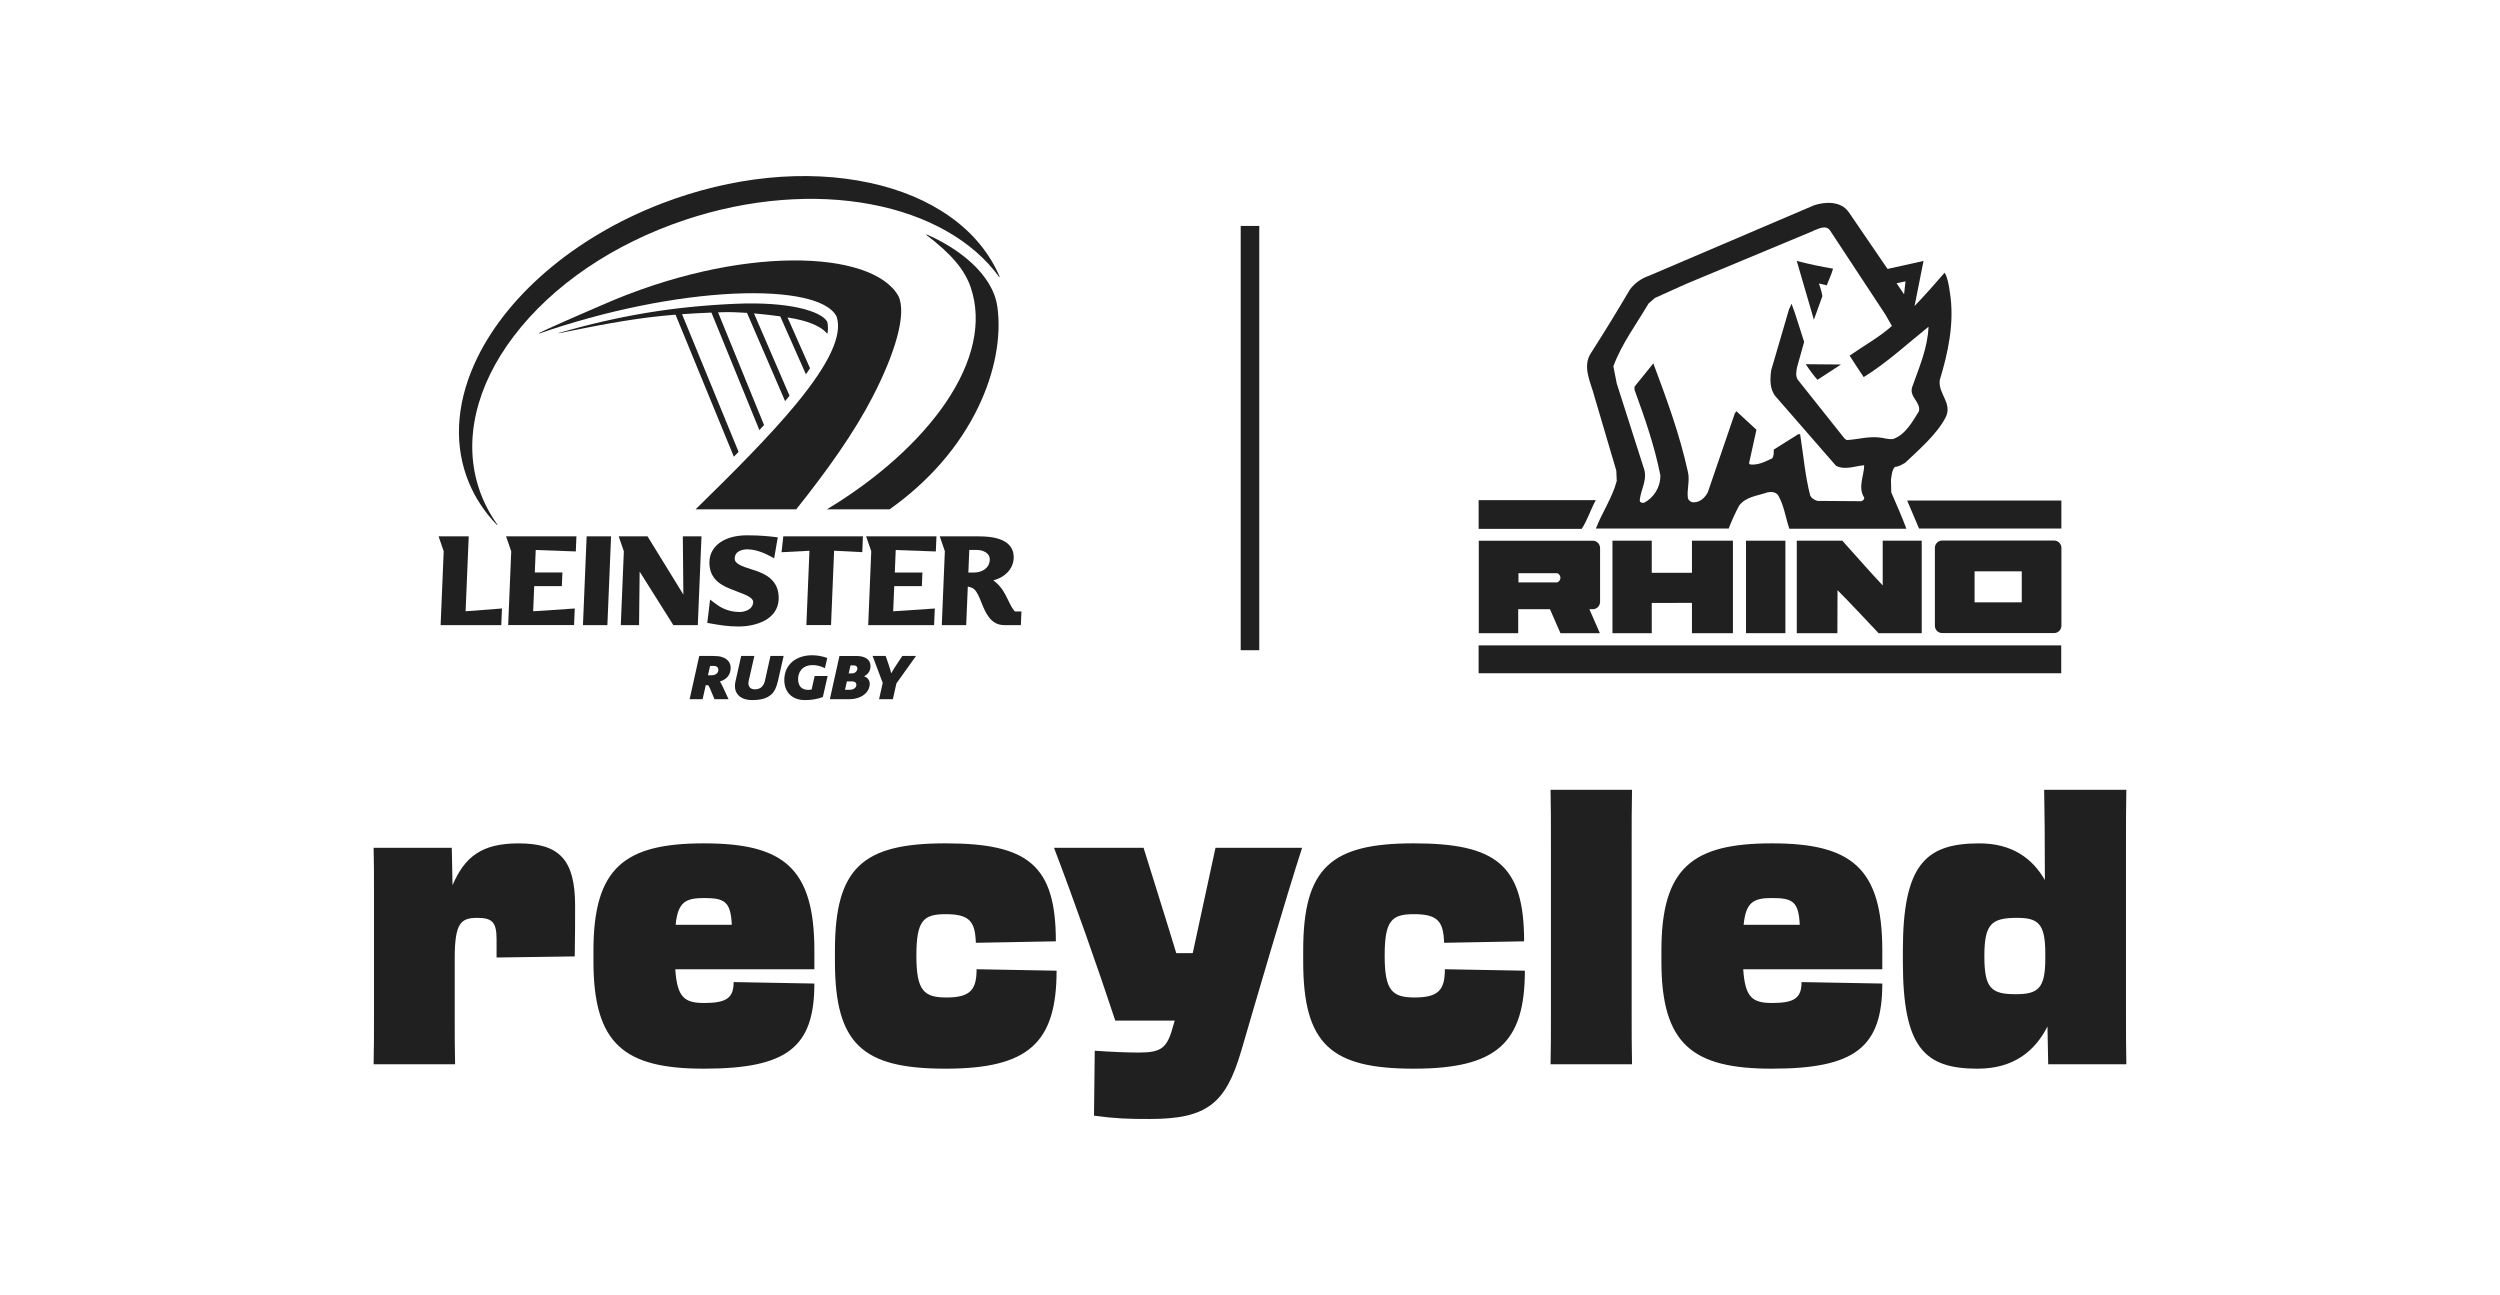 <svg viewBox="0 0 1072.42 555.52" xmlns="http://www.w3.org/2000/svg" data-name="Layer 1" id="Layer_1">
  <defs>
    <style>
      .cls-1 {
        fill: #212020;
      }
    </style>
  </defs>
  <path d="M864.61,426.48c-10.39,0-13.38-2.52-13.38-16.22v-.16c0-13.7,2.99-16.37,14.01-16.37,8.97,0,12.12,2.36,12.12,15.11v2.52c0,12.75-3.15,15.12-12.75,15.12M848.39,458.43c15.42,0,24.56-7.56,29.91-18.1l.31,16.22h33.53c-.16-6.77-.16-13.54-.16-23.3v-69.27c0-10.71,0-18.89.16-25.19h-35.26c.16,6.61.31,22.51.31,38.73-5.35-9.29-14.01-15.74-28.18-15.74-22.99,0-32.74,9.13-32.74,45.97v4.72c0,36.84,9.13,45.97,32.12,45.97M760.23,385.23c8.82,0,11.34,1.58,11.81,11.49h-24.08c.94-9.92,4.41-11.49,12.28-11.49M760.07,458.43c35.89,0,47.38-9.29,47.38-36.52l-34.64-.63c0,6.77-2.99,8.97-12.59,8.97-8.35,0-11.65-2.2-12.43-14.48h59.66v-8.03c0-35.58-13.38-45.97-47.38-45.97s-47.38,10.39-47.38,45.97v4.72c0,35.58,13.38,45.97,47.38,45.97M665.3,433.09c0,9.76,0,16.69-.16,23.46h34.95c-.16-6.77-.16-13.7-.16-23.62v-68.79c0-10.71,0-19.05.16-25.35h-34.95c.16,6.46.16,14.48.16,25.03v69.27ZM606.42,458.43c35.43,0,47.7-10.86,47.7-42.03l-34.32-.63c0,8.66-2.52,12.12-12.91,12.12-9.61,0-12.91-2.83-12.91-17.79v-.16c0-15.12,2.99-17.79,12.59-17.79,10.39,0,12.6,3.3,12.91,12.28l34.32-.63c0-32.74-11.96-42.03-47.39-42.03s-47.38,10.39-47.38,45.97v4.72c0,35.58,11.96,45.97,47.38,45.97M532.43,450.88c6.61-22.67,19.2-65.8,26.13-87.21h-37.15l-6.3,29.12c-1.1,5.35-2.36,10.71-3.46,16.06h-7.08c-1.58-5.35-3.31-10.71-4.89-15.9l-9.13-29.28h-38.42c8.19,21.41,18.89,51.64,26.29,74.15h25.5l-.47,1.57c-2.68,10.08-4.88,12.12-14.95,12.12-5.36,0-12.28-.31-18.89-.79l-.32,27.87c9.29,1.26,14.49,1.42,23.93,1.42,24.56,0,32.59-6.61,39.2-29.13M405.54,458.43c35.42,0,47.7-10.86,47.7-42.03l-34.32-.63c0,8.66-2.52,12.12-12.91,12.12-9.6,0-12.91-2.83-12.91-17.79v-.16c0-15.12,3-17.79,12.6-17.79,10.39,0,12.59,3.3,12.91,12.28l34.32-.63c0-32.74-11.96-42.03-47.38-42.03s-47.39,10.39-47.39,45.97v4.72c0,35.58,11.97,45.97,47.39,45.97M302.11,385.23c8.81,0,11.33,1.58,11.81,11.49h-24.09c.95-9.92,4.41-11.49,12.28-11.49M301.96,458.43c35.89,0,47.38-9.29,47.38-36.52l-34.64-.63c0,6.77-2.99,8.97-12.59,8.97-8.35,0-11.65-2.2-12.44-14.48h59.67v-8.03c0-35.58-13.38-45.97-47.38-45.97s-47.39,10.39-47.39,45.97v4.72c0,35.58,13.38,45.97,47.39,45.97M160.43,434.19c0,10.71,0,14.01-.16,22.36h34.95c-.16-8.19-.16-11.02-.16-20.62v-24.88c0-15.27,2.68-17.31,9.76-17.31,6.3,0,8.19,1.88,8.19,9.13v7.87l33.53-.47c.16-7.87.16-15.9.16-21.73,0-19.83-6.77-26.76-24.24-26.76-15.9,0-23.14,5.82-28.34,17.95l-.32-16.06h-33.53c.16,7.4.16,11.34.16,19.52v51.01Z" class="cls-1"></path>
  <g data-name="LEINSTER CREST WHITE" id="LEINSTER_CREST_WHITE">
    <path d="M302.74,293.94l-1.34,5.99h-5.57l4.12-18.55h5.73c1.79,0,2.94.12,3.89.42,2.64.8,3.86,2.59,3.86,4.69,0,3.09-1.83,4.96-4.58,5.84v.08c.46.53,1.72,3.17,3.67,7.52h-6.03c-1.98-4.81-2.44-5.99-2.86-5.99h-.88ZM306.21,285.66h-1.6l-.92,4.01h1.49c1.72,0,2.98-.88,2.98-2.33,0-.72-.42-1.68-1.95-1.68" class="cls-1"></path>
    <path d="M333.62,292.45c-.57,2.44-1.37,4.16-2.67,5.38-2.06,1.91-4.96,2.48-8.32,2.48-2.56,0-4.58-.73-5.84-2.02-1.03-1.03-1.53-2.37-1.53-3.97,0-.69.08-1.41.27-2.17l2.41-10.77h5.65l-2.44,10.77c-.08.31-.11.61-.11.88,0,.76.23,1.34.53,1.75.46.65,1.3.92,2.25.92,1.15,0,2.06-.31,2.75-.88.69-.61,1.26-1.49,1.53-2.67l2.41-10.77h5.65l-2.52,11.07Z" class="cls-1"></path>
    <path d="M352.97,299.02c-2.48.92-5.15,1.3-7.56,1.3-5.99,0-8.97-3.74-8.97-8.63,0-6.61,5.04-10.61,11.95-10.61,2.44,0,4.58.5,6.49,1.18l-1.03,4.35c-1.79-.88-3.55-1.3-5.23-1.3-4.58,0-6.26,3.13-6.26,5.96s1.34,4.66,4.31,4.66c.42,0,.95-.04,1.49-.15l1.3-5.81h5.57l-2.06,9.05Z" class="cls-1"></path>
    <path d="M370.72,290.05v.07c1.49.57,2.37,1.68,2.37,3.21,0,3.47-3.32,6.61-8.9,6.61h-8.21l4.12-18.55h7.25c3.93,0,6.07,1.64,6.07,4.31,0,1.91-.88,3.48-2.71,4.35M365.38,292.3h-2.1l-.8,3.59h2.02c1.99,0,2.86-1.15,2.86-2.14,0-.8-.5-1.45-1.98-1.45M366.26,285.43h-1.41l-.8,3.43h1.45c1.41,0,2.29-1.11,2.29-2.1,0-.84-.61-1.33-1.53-1.33" class="cls-1"></path>
    <path d="M384.54,293.14l-1.53,6.8h-5.92l1.57-6.99-4.35-11.57h5.61l1.34,3.89c.38,1.11.69,2.17,1.03,3.47h.08c.88-1.57,1.6-2.71,2.1-3.44l2.6-3.93h5.88l-8.4,11.76Z" class="cls-1"></path>
    <polygon points="251.65 230.07 250.07 268.15 260.55 268.15 262.13 230.07 251.65 230.07" class="cls-1"></polygon>
    <path d="M320.8,235.67c4.22,0,8.51,2.34,9.93,3.1l1.36.74,1.55-9-1.48-.18c-2.02-.24-5.78-.7-11.72-.7-9.5,0-15.83,4.39-16.11,11.19-.33,8.05,5.96,10.58,9.33,11.94l2.55.99c3.74,1.41,6.96,2.64,6.88,4.55-.14,3.47-4.21,4.23-5.77,4.23-5.71,0-9.15-2.62-10.8-3.88l-1.92-1.45-.22,1.87-.99,8.13,2.24.39c2.76.49,6.54,1.16,11.08,1.16,7.76,0,16.95-3.06,17.31-11.67.35-8.5-6.31-10.96-9.51-12.15,0,0-2.34-.77-2.34-.77-4.03-1.26-7.11-2.39-7.01-4.62.14-3.39,3.6-3.9,5.65-3.9" class="cls-1"></path>
    <path d="M370.17,230.07h-34.16l-.75,6.82s9.91-.52,11.97-.63c-.1,2.39-1.32,31.88-1.32,31.88h10.58s1.24-29.89,1.32-31.9c1.8.09,12.08.62,12.08.62l.28-6.8Z" class="cls-1"></path>
    <path d="M199.73,262.21c.1-2.45,1.34-32.14,1.34-32.14h-12.93s2.19,6.4,2.19,6.4l-1.32,31.68h26.02l.3-7.13s-13.37,1.03-15.59,1.2" class="cls-1"></path>
    <path d="M292.91,230.07s.21,22.63.23,24.98c-3.7-6.01-15.37-24.98-15.37-24.98h-12.37s2.21,6.45,2.21,6.45l-1.31,31.63h7.84s.22-20.32.25-22.95c3.61,5.73,14.45,22.95,14.45,22.95h10.5l1.58-38.07h-8.01Z" class="cls-1"></path>
    <path d="M247,236.57l.27-6.5h-30.18s2.21,6.44,2.21,6.44l-1.31,31.63h28.27l.3-7.12s-15.59,1.05-17.85,1.19c.08-1.95.38-9.24.45-10.79h11.85l.25-5.84h-11.85c.08-1.79.34-8.09.4-9.65,1.88.07,17.21.62,17.21.62" class="cls-1"></path>
    <path d="M401.44,236.57l.27-6.5h-30.17s2.2,6.4,2.2,6.4l-1.31,31.68h28.27l.3-7.12s-15.59,1.05-17.85,1.19c.08-1.95.38-9.24.45-10.79h11.85l.24-5.84h-11.85c.07-1.79.33-8.09.4-9.65,1.88.07,17.21.62,17.21.62" class="cls-1"></path>
    <path d="M435.56,262.31c-.73,0-2.32-3.26-3.08-4.82-.71-1.45-1.44-2.95-2.24-4.18-1.04-1.62-2.53-3.17-4.12-4.36.45-.14,1.07-.34,1.07-.34,3.39-1.06,7.43-4.11,7.65-9.23.01-.31.01-.61,0-.9-.1-1.88-.77-3.48-2.01-4.77-2.36-2.44-6.59-3.63-12.94-3.63h-16.76s2.18,6.37,2.18,6.37l-1.31,31.7h10.47s.6-14.48.69-16.54c.84.17,1.87.47,2.56,1.01,1.36,1.07,2.3,3.39,3.28,5.84,1.74,4.32,3.9,9.69,9.79,9.69h7.13l.25-5.84h-2.57ZM417.84,245.6h-2.45c.07-1.8.34-8.17.4-9.69h3.33c1.82,0,3.5.62,4.49,1.65.6.62.93,1.37.97,2.23,0,.13,0,.25,0,.38-.16,3.73-3.6,5.43-6.74,5.43" class="cls-1"></path>
    <path d="M314.9,125.97c24.05-1.09,40.5,2.61,44.01,9.9,2.53,7.89-3.12,20.09-17.28,37.29-11.1,13.48-26.12,28.57-43.26,45.34h43.17c13.68-17.14,24.87-33,32.65-48,9.81-18.91,14.85-35.87,11.22-43.47-11.07-19.84-67.99-22.33-127.61,4.02-3.58,1.58-20.78,8.89-26.62,11.85l.09.2c27.87-9.74,58.36-15.98,83.63-17.13" class="cls-1"></path>
    <path d="M354.84,137.96c-2.58-4.43-16.11-8.71-39.74-7.63-26.42,1.2-49.02,4.94-75.55,12.52l.04.12c22.33-4.54,34.91-6.76,50.19-7.99,2.33,5.68,23.71,57.74,25.02,60.93.68-.7,1.36-1.39,2.03-2.08-3.22-7.83-20.93-50.98-24.25-59.06,3.92-.28,8.06-.5,12.61-.68,2.32,5.69,19.14,46.92,20.56,50.4.68-.73,1.35-1.45,2-2.17-2.97-7.27-16.61-40.72-19.72-48.34.53-.02,1.05-.04,1.59-.05,3.25-.11,6.99.01,10.81.27,2.97,6.88,15.1,34.99,16.35,37.87.49-.58.97-1.16,1.44-1.74.16-.19.32-.38.47-.57l-15.25-35.33c3.96.34,7.88.8,11.27,1.28,2.98,6.72,9.85,22.24,11,24.85.63-.89,1.22-1.76,1.77-2.6-1.95-4.41-6.84-15.45-9.64-21.78,1.14.19,2.18.37,3.1.54,3.08.59,10.61,2.4,13.84,6.35l.11.11.02-.1c.58-2.37.09-4.54-.08-5.15" class="cls-1"></path>
    <path d="M407.53,92.95c-9.49-6.75-21.06-11.63-34.38-14.51-27.38-5.93-59.16-2.76-89.47,8.92-37.58,14.48-67.62,40.35-80.36,69.18-7.79,17.65-8.54,35.11-2.17,50.48,2.77,6.69,6.84,12.82,12.08,18.23l.17-.14c-3.27-4.56-5.85-9.5-7.66-14.7-3.65-10.49-4.14-21.68-1.46-33.26,2.59-11.19,8.01-22.27,16.11-32.94,16.67-21.94,42.82-39.67,73.63-49.93,13.64-4.54,27.55-7.4,41.34-8.48,13.32-1.05,26.19-.43,38.27,1.84,24.24,4.56,43.78,15.65,55.01,31.23l.2-.1c-4.31-10.15-11.48-18.84-21.31-25.83" class="cls-1"></path>
    <path d="M427.83,131.61c-1.94-14.15-16.99-25.32-30.42-31.07l-.11.18c10.86,8.26,16.59,15.04,19.15,22.68,4.93,14.72,1.17,31.84-10.88,49.5-11.17,16.38-29.19,32.54-50.72,45.5l-.15.09h26.89c16.85-11.88,30.03-27.09,38.13-44,7.03-14.67,9.91-29.9,8.13-42.89" class="cls-1"></path>
  </g>
  <g>
    <path d="M786.32,115.25c-.66,2.45-1.79,4.77-2.72,7.15l-3.35-.79s1.3,3.57,1.49,5.42l-3.64,10.13-7.35-25.23c5.1,1.32,10.27,2.45,15.56,3.31" class="cls-1"></path>
    <path d="M817.39,120.7c-.8.13-3,.65-3.81.81l3.2,4.74.61-5.55ZM777.91,99.02l-54.5,22.71-13.51,6.09-2.72,2.38c-5.23,8.88-11.59,17.35-15.1,26.95l1.45,7.35,11.46,35.89c2.05,5.03-1.12,9.47-1.59,14.17-.07.99.99,1.26,1.85,1.12,4.31-2.25,7.02-6.75,7.02-11.66-2.52-12.78-6.75-24.83-11.12-36.82v-1.32l8.08-10c5.69,15.23,11.32,30.46,14.83,46.55.93,3.77-.53,7.55,0,11.32.4,1.06,1.46,1.85,2.65,1.72,2.58,0,4.83-2.12,5.89-4.3l11.59-33.84.66-.93,8.61,7.95-3.18,14.43.46.46c3.51.4,6.56-1.26,9.53-2.65.66-1.06.66-2.38.6-3.71l10.53-6.62h.8c1.39,8.74,2.12,17.75,4.3,26.23.53,1.26,1.92,2.05,3.11,2.38l18.81.13c.66-.2,1.39-.73,1.26-1.59-2.85-4.24,0-9.53,0-13.84-3.91.33-8.35,2.25-12.12.2l-25.89-29.73c-2.52-2.98-2.45-7.42-1.85-11.32l7.61-26.02,1.12-2.39c1.99,5.37,3.58,10.93,5.37,16.36l-2.98,10.66c-.4,1.85-.8,3.9.26,5.56l20.06,25.23.93.66c4.7-.26,9.14-1.65,13.97-1.12,1.99.2,3.98.93,5.9.66,5.3-1.79,8.41-7.55,11.12-11.92.86-4.04-4.44-6.16-2.85-10.53,2.91-8.28,6.56-16.36,6.95-25.7-9.14,7.35-18.01,15.56-27.81,21.59-2.05-3.05-4.04-6.09-6.03-9.21,6.03-4.24,12.51-7.75,18.14-12.72l-2.85-4.97-23.71-36.02c-1.86-2.58-5.03-.59-7.15.13M793.01,90.94l16.69,24.43,15.43-3.44-3.84,19.34c4.37-4.57,8.74-9.47,12.91-14.3,1.33,2.32,1.79,5.3,2.19,8.14,2.18,13.11-.73,26.22-4.3,37.94-.73,5.96,5.5,9.8,2.58,15.89-3.77,7.35-11.39,13.84-17.35,19.53-1.39.8-2.72,1.72-4.44,1.79-1.32,1.39-1.39,3.58-1.72,5.56l.13,5.37c2.18,5.23,4.57,10.33,6.49,15.63h-50.2c-1.65-4.84-2.32-10.2-4.9-14.5-1.13-1.32-2.91-1.45-4.44-1.12-4.3,1.52-9.33,1.79-12.25,5.76-1.66,3.18-3.18,6.46-4.44,9.77h-56.95c2.58-6.82,7.02-13.15,8.94-20.43l-.2-4.44-9.34-31.65c-1.46-5.89-5.5-12.91-1.46-18.87,5.76-9.01,11.32-18.08,16.69-27.22,2.19-2.85,5.03-4.77,8.15-5.83l70.72-30.2c4.84-1.66,11.65-1.86,14.9,2.85" class="cls-1"></path>
    <path d="M779.64,162.92c-1.85-2.05-3.51-4.37-5.03-6.69l15.1.13-10.06,6.55Z" class="cls-1"></path>
    <path d="M684.55,214.53c-2.25,4.04-3.48,8.43-6.06,12.33h-44.2v-12.33h50.26Z" class="cls-1"></path>
    <polygon points="818.11 214.71 823.21 226.73 884.26 226.73 884.26 214.71 818.11 214.71" class="cls-1"></polygon>
    <polygon points="708.55 245.37 708.55 245.7 725.79 245.7 725.79 231.94 743.37 231.94 743.37 271.61 725.79 271.61 725.79 258.61 708.55 258.65 708.55 271.61 691.69 271.61 691.69 231.94 708.55 231.94 708.55 245.37" class="cls-1"></polygon>
    <path d="M824.36,271.61h-18.5c-5.83-6.09-11.66-12.47-17.62-18.44l-.06,18.44h-17.42v-39.67h19.54c5.76,6.36,11.56,13.09,17.32,19.18v-19.18h16.74v39.67Z" class="cls-1"></path>
    <rect height="11.95" width="249.92" y="276.85" x="634.28" class="cls-1"></rect>
    <rect height="39.67" width="16.9" y="231.94" x="748.98" class="cls-1"></rect>
    <path d="M667.77,249.83h-16.4v-3.94h16.41c.9.05,1.6,1.05,1.6,1.96s-.72,1.94-1.61,1.98M686.38,258.21v-23.12c0-1.73-1.41-3.14-3.14-3.14h-48.89v39.68h16.91v-10.29h13.63l4.5,10.29h16.91l-4.5-10.29h1.43c1.73,0,3.14-1.41,3.14-3.14" class="cls-1"></path>
    <path d="M867.27,245.07h-20.24v13.3h20.24v-13.3ZM884.28,268.43c0,1.73-1.41,3.14-3.14,3.14h-48c-1.73,0-3.14-1.41-3.14-3.14v-33.42c0-1.73,1.41-3.14,3.14-3.14h48c1.73,0,3.14,1.41,3.14,3.14v33.42Z" class="cls-1"></path>
  </g>
  <rect height="182" width="7.97" y="96.92" x="532.22" class="cls-1"></rect>
</svg>
